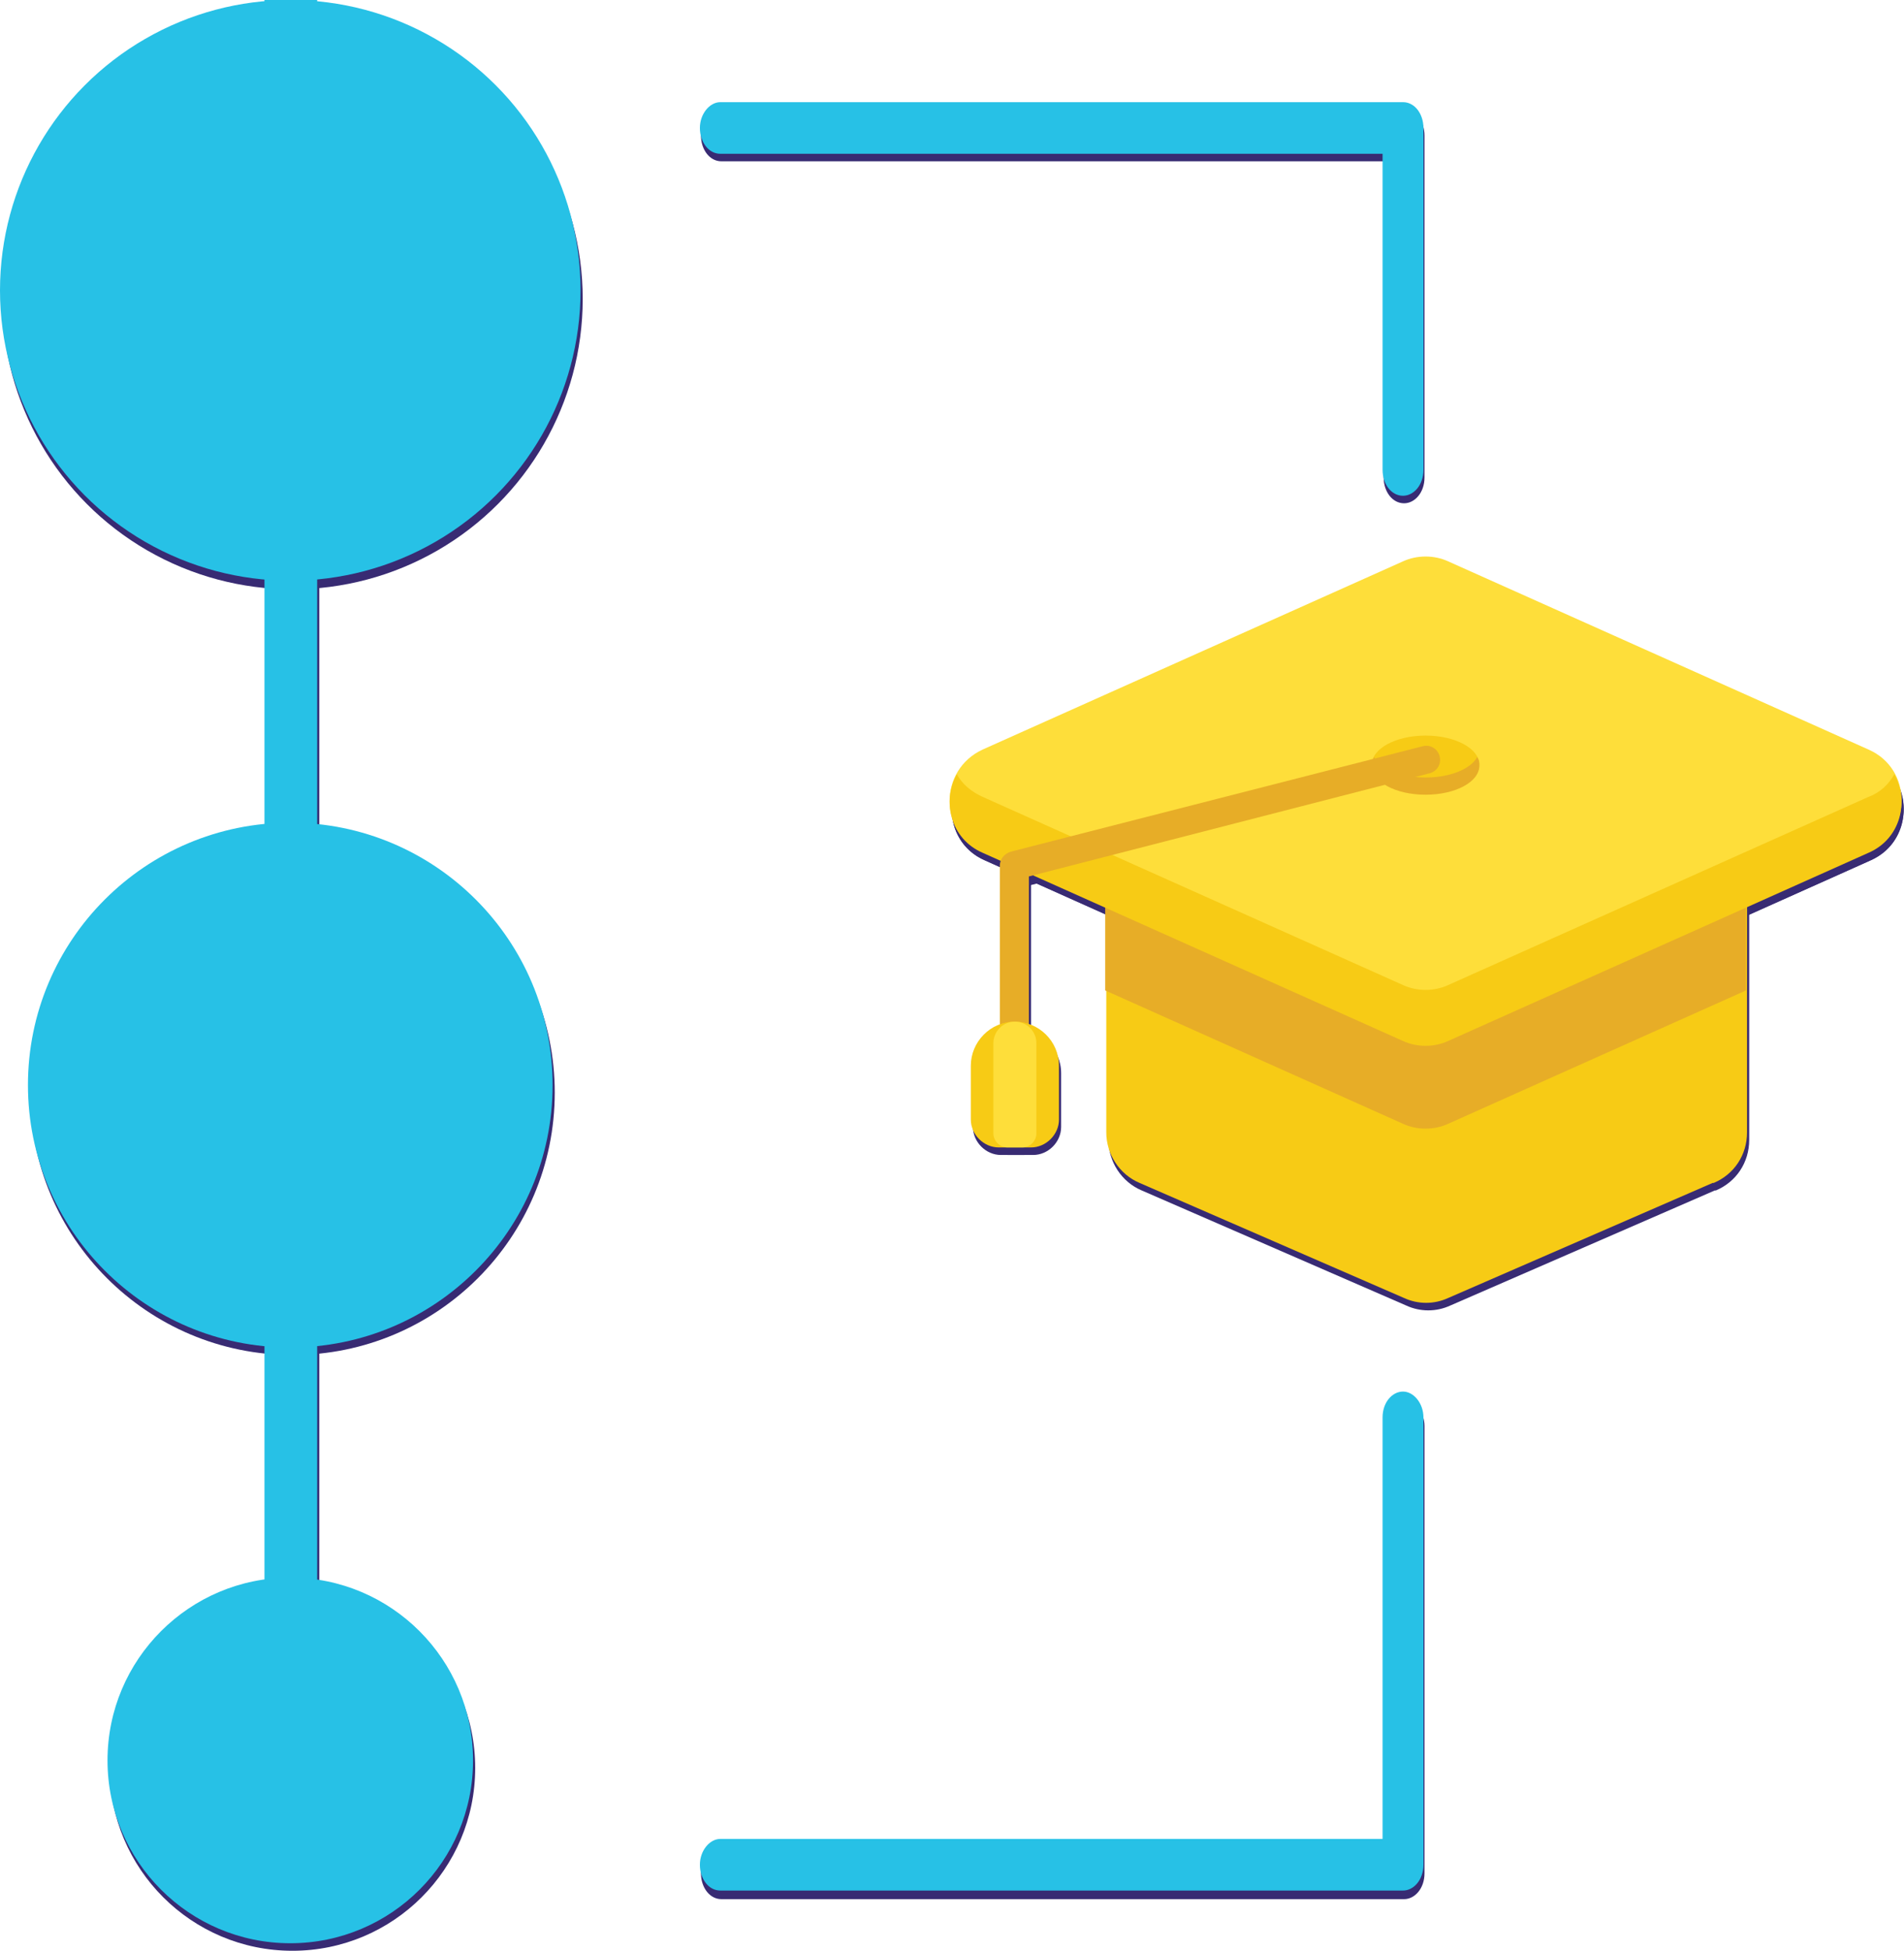 <?xml version="1.0" encoding="UTF-8"?>
<svg id="Layer_2" data-name="Layer 2" xmlns="http://www.w3.org/2000/svg" viewBox="0 0 17.71 18.14">
  <defs>
    <style>
      .cls-1 {
        fill: #f7cb15;
      }

      .cls-2 {
        fill: #27c1e6;
      }

      .cls-3 {
        fill: #fede3a;
      }

      .cls-4 {
        fill: #e7ad27;
      }

      .cls-5 {
        fill: #382b73;
      }
    </style>
  </defs>
  <g id="Layer_1-2" data-name="Layer 1">
    <g>
      <g>
        <g>
          <rect class="cls-5" x="2.48" y=".07" width=".49" height="17.58"/>
          <path class="cls-5" d="M13.06,17.66h-6.35c-.11,0-.19-.11-.19-.24s.09-.24.19-.24h6.16v-3.92c0-.14.09-.24.19-.24s.19.11.19.24v4.16c0,.14-.09.24-.19.24Z"/>
          <path class="cls-5" d="M13.06,4.68c-.11,0-.19-.11-.19-.24V1.5h-6.16c-.11,0-.19-.11-.19-.24s.09-.24.19-.24h6.35c.11,0,.19.11.19.24v3.18c0,.14-.09.24-.19.24Z"/>
          <circle class="cls-5" cx="2.72" cy="16.44" r="1.7"/>
          <circle class="cls-5" cx="2.72" cy="10.16" r="2.44"/>
          <circle class="cls-5" cx="2.72" cy="2.78" r="2.7"/>
        </g>
        <g>
          <path class="cls-5" d="M15.95,11.07l-2.46,1.07c-.13.06-.28.06-.41,0l-2.46-1.07c-.19-.08-.31-.27-.31-.47v-2.17h5.96v2.17c0,.21-.12.39-.31.47Z"/>
          <path class="cls-5" d="M10.3,9.29l2.77,1.24c.13.06.29.06.42,0l2.77-1.24v-.87h-5.96v.87Z"/>
          <path class="cls-5" d="M13.07,9.75l-3.91-1.75c-.41-.18-.41-.76,0-.95l3.91-1.75c.13-.06.29-.06.42,0l3.91,1.75c.41.18.41.76,0,.95l-3.91,1.75c-.13.06-.29.06-.42,0Z"/>
          <path class="cls-5" d="M17.4,7.48l-3.91,1.75c-.13.06-.29.06-.42,0l-3.91-1.75c-.11-.05-.19-.12-.24-.21-.14.25-.06.6.24.73l3.91,1.75c.13.06.29.06.42,0l3.91-1.75c.3-.13.38-.48.24-.73-.05.09-.13.17-.24.21Z"/>
          <ellipse class="cls-5" cx="13.28" cy="7.19" rx=".5" ry=".27"/>
          <path class="cls-5" d="M13.28,7.31c-.23,0-.42-.08-.48-.19-.01.03-.02.05-.02.08,0,.15.22.27.5.27s.5-.12.5-.27c0-.03,0-.05-.02-.08-.06.11-.25.19-.48.19Z"/>
          <path class="cls-5" d="M9.45,10.54c-.07,0-.13-.06-.13-.13v-2.28c0-.06.04-.11.1-.13l3.83-.98c.07-.02.14.02.16.09.02.07-.02.14-.09.16l-3.73.96v2.18c0,.07-.06.13-.13.13Z"/>
          <path class="cls-5" d="M9.6,10.74h-.29c-.14,0-.26-.12-.26-.26v-.5c0-.22.18-.41.41-.41h0c.22,0,.41.18.41.41v.5c0,.14-.12.26-.26.26Z"/>
          <path class="cls-5" d="M9.52,10.74h-.14c-.07,0-.13-.06-.13-.13v-.84c0-.11.09-.2.2-.2h0c.11,0,.2.09.2.2v.84c0,.07-.06.13-.13.13Z"/>
        </g>
      </g>
      <g>
        <g>
          <rect class="cls-2" x="2.46" width=".49" height="17.58"/>
          <path class="cls-2" d="M13.05,17.58h-6.35c-.11,0-.19-.11-.19-.24s.09-.24.19-.24h6.16v-3.92c0-.14.09-.24.19-.24s.19.11.19.24v4.16c0,.14-.09.24-.19.24Z"/>
          <path class="cls-2" d="M13.05,4.61c-.11,0-.19-.11-.19-.24V1.43h-6.16c-.11,0-.19-.11-.19-.24s.09-.24.19-.24h6.35c.11,0,.19.11.19.24v3.18c0,.14-.09.24-.19.24Z"/>
          <circle class="cls-2" cx="2.7" cy="16.37" r="1.7"/>
          <circle class="cls-2" cx="2.7" cy="10.09" r="2.44"/>
          <circle class="cls-2" cx="2.7" cy="2.7" r="2.7"/>
        </g>
        <g>
          <path class="cls-1" d="M15.93,11l-2.46,1.07c-.13.06-.28.06-.41,0l-2.46-1.07c-.19-.08-.31-.27-.31-.47v-2.17h5.96v2.17c0,.21-.12.39-.31.47Z"/>
          <path class="cls-4" d="M10.28,9.21l2.77,1.24c.13.06.29.06.42,0l2.77-1.24v-.87h-5.96v.87Z"/>
          <path class="cls-3" d="M13.05,9.67l-3.91-1.75c-.41-.18-.41-.76,0-.95l3.91-1.75c.13-.06.29-.06.42,0l3.91,1.75c.41.18.41.76,0,.95l-3.91,1.75c-.13.06-.29.06-.42,0Z"/>
          <path class="cls-1" d="M17.38,7.41l-3.91,1.75c-.13.06-.29.06-.42,0l-3.91-1.75c-.11-.05-.19-.12-.24-.21-.14.25-.06.6.24.73l3.91,1.75c.13.06.29.06.42,0l3.91-1.75c.3-.13.38-.48.24-.73-.05.09-.13.17-.24.21Z"/>
          <ellipse class="cls-1" cx="13.26" cy="7.11" rx=".5" ry=".27"/>
          <path class="cls-4" d="M13.26,7.23c-.23,0-.42-.08-.48-.19-.01.03-.02.05-.02.08,0,.15.22.27.5.27s.5-.12.5-.27c0-.03,0-.05-.02-.08-.06.11-.25.19-.48.19Z"/>
          <path class="cls-4" d="M9.43,10.46c-.07,0-.13-.06-.13-.13v-2.28c0-.06.04-.11.1-.13l3.83-.98c.07-.02.14.02.16.09.02.07-.02.14-.09.16l-3.73.96v2.18c0,.07-.06.13-.13.13Z"/>
          <path class="cls-1" d="M9.58,10.67h-.29c-.14,0-.26-.12-.26-.26v-.5c0-.22.18-.41.41-.41h0c.22,0,.41.18.41.41v.5c0,.14-.12.26-.26.26Z"/>
          <path class="cls-3" d="M9.51,10.67h-.14c-.07,0-.13-.06-.13-.13v-.84c0-.11.09-.2.2-.2h0c.11,0,.2.09.2.2v.84c0,.07-.06.13-.13.13Z"/>
        </g>
      </g>
    </g>
  </g>
</svg>
